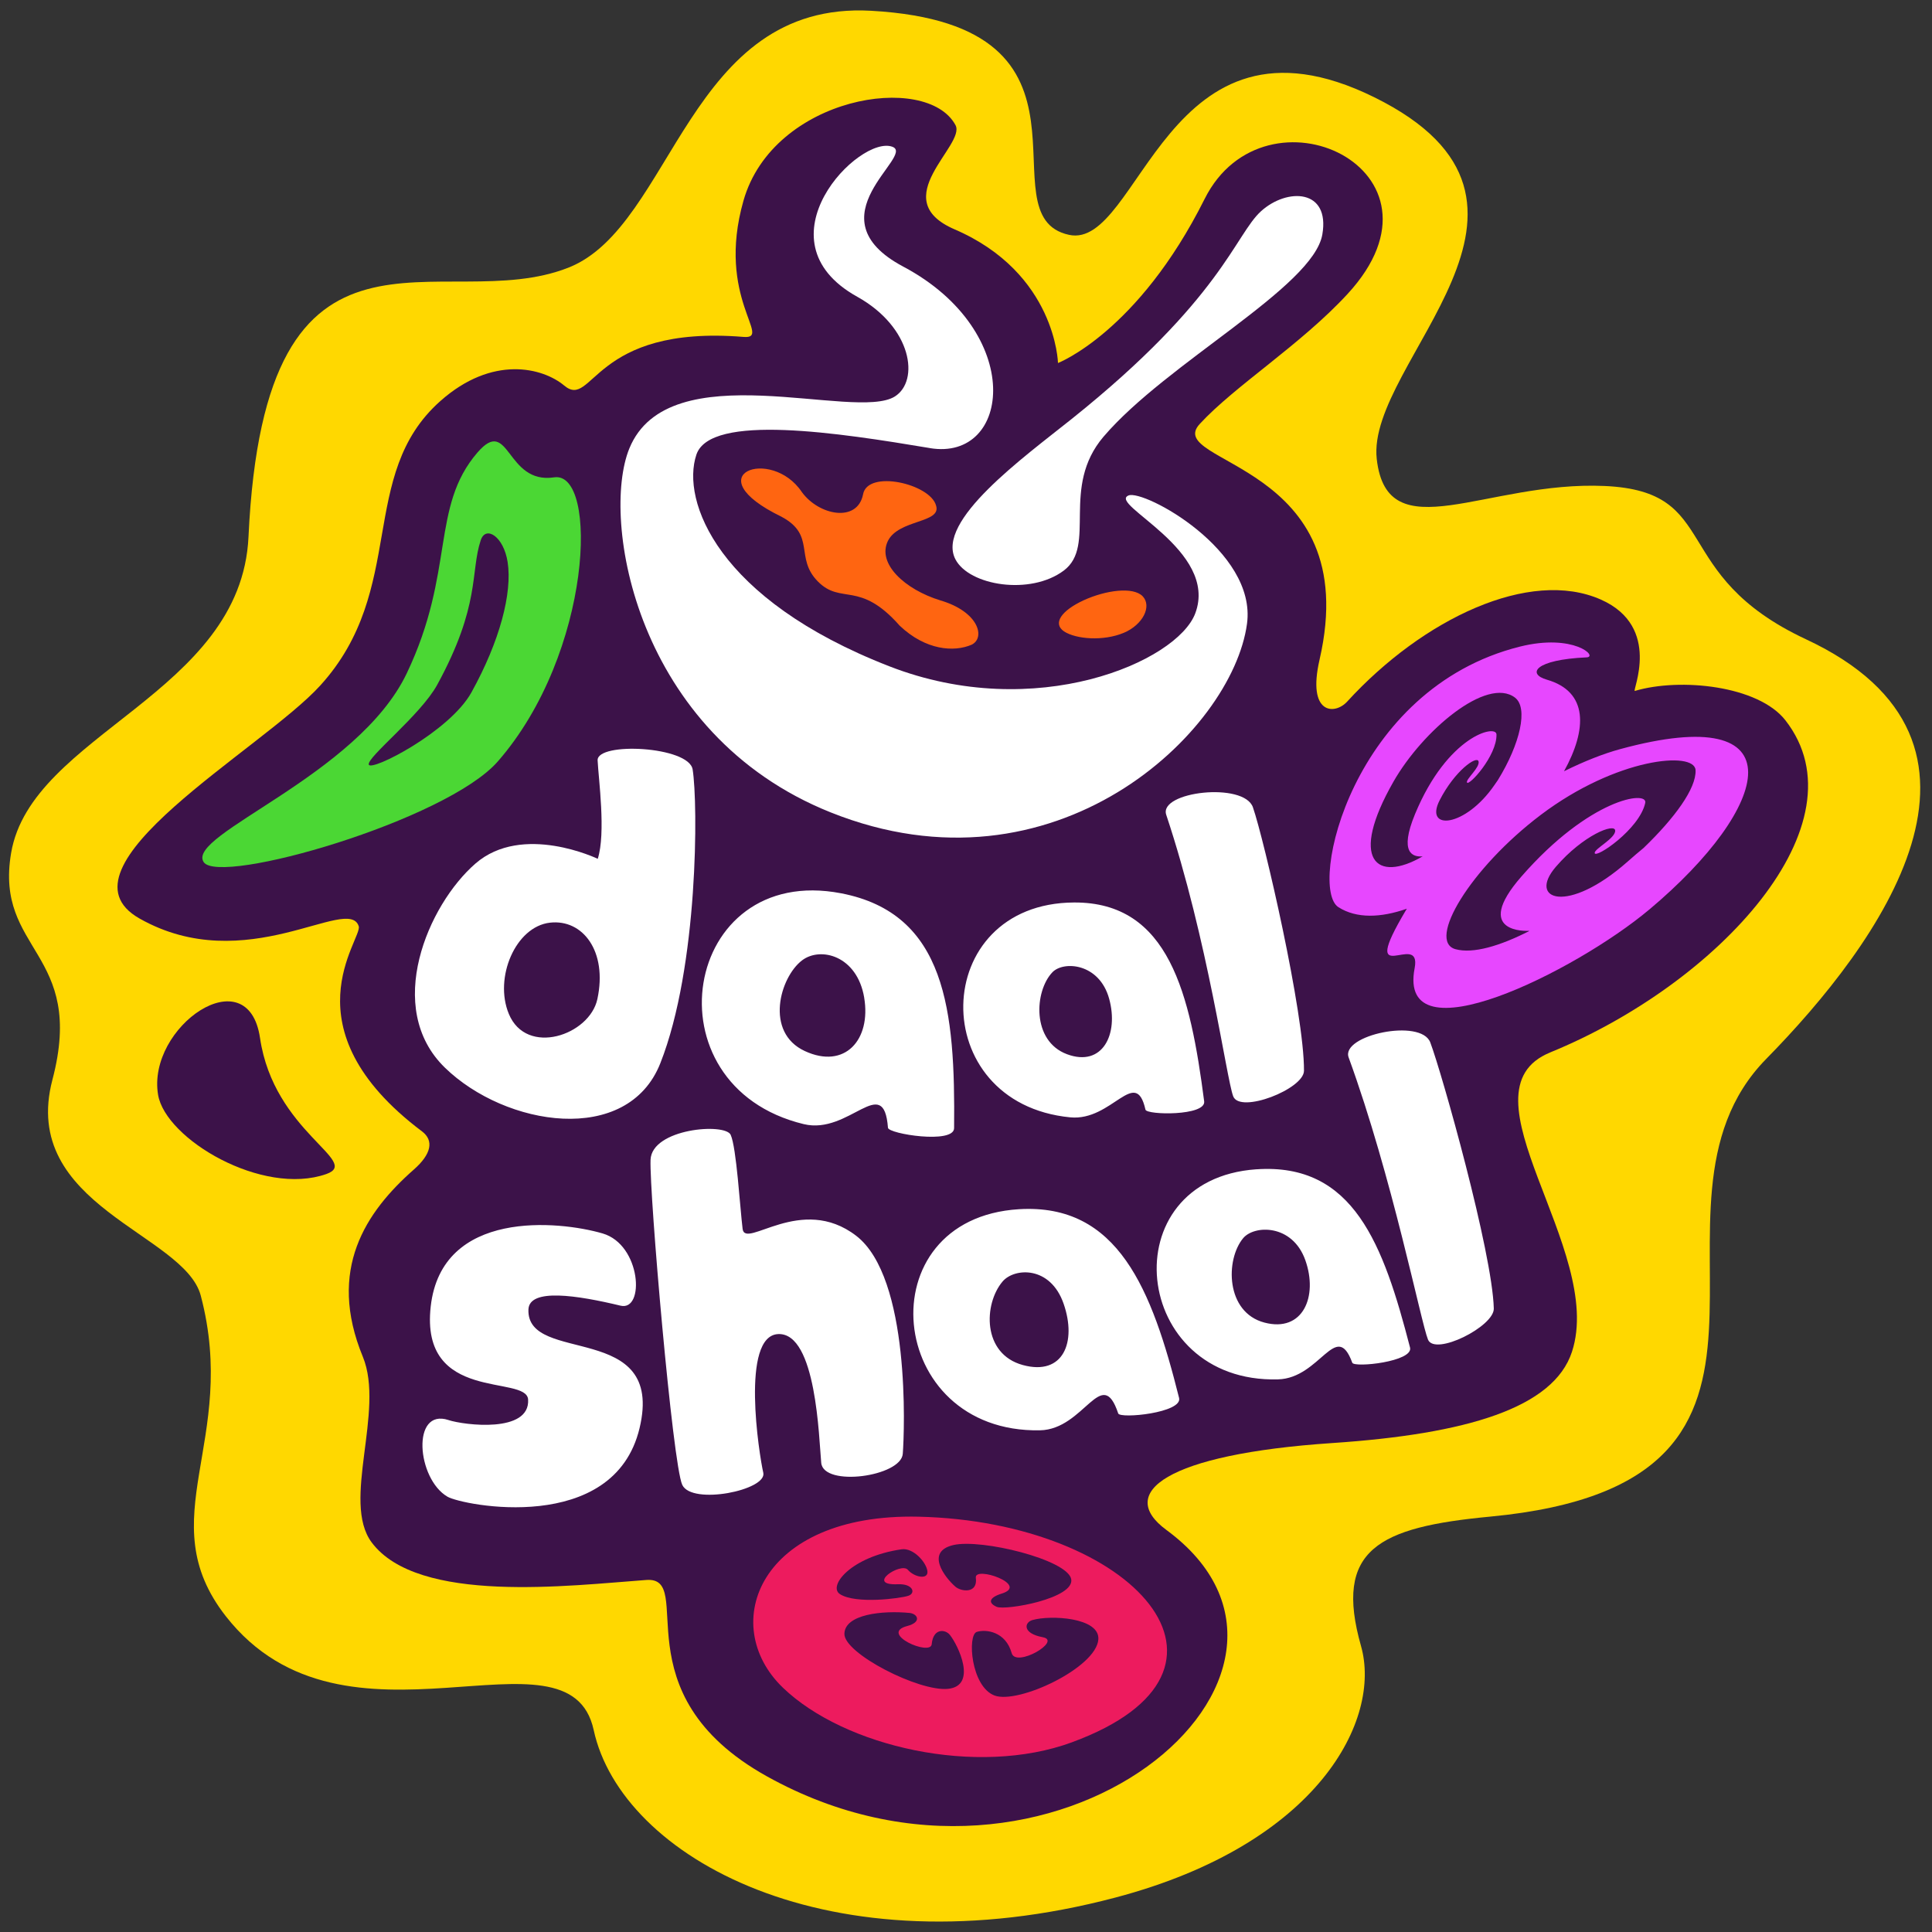<?xml version="1.0" encoding="UTF-8"?>
<svg xmlns="http://www.w3.org/2000/svg" version="1.1" viewBox="0 0 800 800">
  <rect x="0" y="0" width="800" height="800" fill="#333333" stroke="none"/>
  <defs>
    <style>
      .cls-1 {
        fill: #3c1249;
      }

      .cls-1, .cls-2, .cls-3, .cls-4, .cls-5, .cls-6, .cls-7 {
        fill-rule: evenodd;
      }

      .cls-2 {
        fill: #fff;
      }

      .cls-3 {
        fill: #ffd800;
      }

      .cls-4 {
        fill: #ff6511;
      }

      .cls-5 {
        fill: #e747ff;
      }

      .cls-6 {
        fill: #ed1b5e;
      }

      .cls-7 {
        fill: #4bd734;
      }
    </style>
  </defs>
  <!-- Generator: Adobe Illustrator 28.7.1, SVG Export Plug-In . SVG Version: 1.2.0 Build 142)  -->
  <g>
    <g id="Layer_8">
      <path class="cls-3" d="M360.7,4.46c-75.92-4.25-81.81,88.95-125.1,106.27-52.79,21.12-125.93-34.16-132.7,111.53-3.02,65.1-89.92,81.54-98.3,130.96-6.93,40.89,31.07,40.83,17.11,93.86-13.76,52.25,54.64,63.69,61.42,89.4,15.93,60.34-21.27,92.39,10.42,132.82,49.57,63.24,142.1.04,152.29,47.09,11.38,52.52,97.43,100.71,216.09,69.33,84.25-22.28,110.24-73.81,101.64-104.12-11.34-39.98,7.15-49.22,53.47-53.6,149.85-14.16,53.56-127.64,114.28-189.49,46.91-47.78,107.87-131.11,16.5-173.8-57.51-26.87-34.39-61.24-83.31-63.47-48.92-2.24-90.09,27.17-94.43-11.17-4.55-40.23,87.65-106.12-1.09-149.83-86.17-42.45-96.96,63.32-126.31,57.01-36.41-7.82,21.56-87-81.98-92.79Z"/>
      <path class="cls-1" d="M641.89,435.8c-39.35,16.08,22.92,81.59,9.02,123.97-7.62,23.23-43.61,34.03-99.18,37.76-69.1,4.63-89.58,20.68-68.78,35.97,80.5,59.18-46.61,168.2-165.45,102.01-61.76-34.4-28.93-82.8-49.86-81.28-31.68,2.29-94.56,10.19-113.75-15.57-12.62-16.93,5.57-54.47-3.65-76.86-14.88-36.12,1.2-59.99,21.17-77.56,7.13-6.28,8.41-11.93,3.33-15.76-57.04-42.93-24.51-79.7-26.2-84.95-4.27-13.2-46.65,21.76-90.74-3.18-37.49-21.21,50.85-70.14,74.78-96.46,36.29-39.9,15.22-87.13,49.73-117.8,21.6-19.2,42.47-13.84,51.33-6.43,12.01,10.05,11.58-25.26,74.22-20.15,12.29,1-11.53-15.97,0-56.42,12.31-43.19,75.84-53.43,87.79-31.28,4.47,8.28-29.24,30.71-.37,43.16,41.99,18.1,42.81,55.35,42.81,55.35,0,0,33.1-12.74,60.72-67.94,25.03-50.02,106.61-12.13,59.19,39.34-19.35,21-46.73,38.08-61.23,53.85-15.37,16.72,68.47,15.6,49.63,97.58-5.25,22.85,6.33,22.95,11.42,17.38,31.45-34.36,75.6-55.31,105.06-42.26,25.56,11.32,12.73,38.23,14.08,37.83,18.74-5.58,51.12-2.22,62.34,12.16,33.32,42.73-27.57,109-97.41,137.53ZM107.67,429.81c5.74,39.09,42.22,51.14,27.44,56.34-26.44,9.29-66.56-14.45-69.65-32.81-4.74-28.16,37.25-57.27,42.21-23.52Z"/>
      <path class="cls-2" d="M591.3,554.69c-2.88-6.93-14.82-67.41-32.86-116.83-3.36-9.2,29.95-16.37,33.81-6.21,4.75,12.52,25.71,86.9,26.3,110.18.19,7.41-24.38,19.78-27.25,12.87ZM456.99,180.77c-18.01,21.11-2.69,45.13-16.5,55.49-13.81,10.36-39.2,6.29-44.88-4.68-8.21-15.89,28.27-42.21,48.09-58.05,62.25-49.77,67.7-76.34,78.49-86.09,10.79-9.75,28.63-9.23,25.36,9.66-3.78,21.84-64.47,53.11-90.56,83.68ZM385,185.53c-37.35-6.25-90.85-14.54-96.64,2.73-6.38,19.03,8.55,59.9,79.95,87.66,60.54,23.54,119.07-1.93,126.61-21.91,9.92-26.28-36.41-45.28-27.61-48.85,6.31-2.56,53.15,22.71,49.05,53.11-6.05,44.83-79.49,115.29-172.4,78.12-80.99-32.4-95.23-121.54-83.38-150.65,16.31-40.09,93.5-11.12,109.98-21.58,10.2-6.47,7.24-28.58-15.61-41.29-42.12-23.43,1.05-67.32,14.63-62.07,9.56,3.7-34.11,29.12,4.44,49.6,50.74,26.95,44.78,80.8,10.99,75.15ZM286.81,318.63c2.26,14.06,2.4,81.68-13.38,121.63-13.57,34.36-64.16,26.22-89.21,1.83-25.42-24.74-7.01-67.4,12.63-84.49,19.52-16.98,50.67-1.98,50.67-1.98,3.41-10.7.32-33.02-.06-40.76-.38-7.75,37.79-5.9,39.35,3.76ZM227.71,382.06c-14.21,1.63-23.23,22.75-17.02,37.76,7.33,17.73,33.45,8.86,36.67-6.12,4.26-19.8-6.05-33.21-19.65-31.64ZM185.68,588.01c6.64,2.16,33.83,5.52,33-8.49-.62-10.43-44.84,1.59-40.33-38.54,4.54-40.35,53.08-35.52,71.17-30.24,16.07,4.69,17.53,32.34,7.43,29.91-17.83-4.29-37.84-7.42-38.14,1.61-.77,23.04,56.68,4.46,46.02,49.1-10.62,44.48-73.36,32-79.54,28.39-12.72-7.42-15.02-36.77.4-31.75ZM302.55,469.91c2.39,5.05,3.88,30.36,4.95,38.95,1.07,8.58,24.24-14.68,47.04,2.86,22.5,17.32,20.01,80.84,19.28,90.28-.73,9.43-32.83,13.86-33.77,3.72-.95-10.16-2.03-53.82-17.73-53.31-15.81.52-7.94,50.18-6.26,57.41,1.67,7.22-29.57,13.56-33.55,5.03-3.99-8.55-13.68-121.01-13.13-134.62.53-12.93,30.78-15.38,33.18-10.33ZM367.69,466.99c-1.77-23.02-15.99,3.04-34.86-1.51-65.61-15.83-50.34-108.29,15.49-95.58,43.44,8.39,47.26,48.56,46.75,97.25-.07,6.7-27.18,2.36-27.38-.16ZM357.85,413.12c-2.93-17.43-18.1-21.27-25.74-15.45-9.2,7.01-15.56,29.79,1.13,37.54,16.6,7.71,27.53-4.67,24.6-22.09ZM421.91,500.71c41.09-2.52,55.09,33.27,66.32,78.14,1.54,6.18-24.44,8.71-25.2,6.43-6.83-20.46-13.97,6.63-32.4,6.98-64.1,1.22-72.28-87.65-8.72-91.55ZM423.52,565.23c16.77,4.59,22.41-9.51,16.91-25.36-5.5-15.86-20.44-14.96-25.3-9.21-7.86,9.29-8.48,29.96,8.39,34.57ZM474.31,459.48c-4.1-18.13-13.8,4.86-31.12,3.19-60.18-5.8-58.51-88.66,1.55-88.97,39.42-.21,48.12,37.97,53.88,82.34.79,6.11-23.8,5.71-24.31,3.44ZM459.27,413.53c-4.07-14.75-18.88-15.75-23.49-10.94-7.46,7.77-8.7,28.45,6.05,33.94,14.68,5.46,21.51-8.26,17.44-23ZM518.81,334.3c4.57,13.12,21.3,85.32,21.14,109.09-.05,7.57-26.51,17.89-29.31,10.56-2.8-7.34-10.45-64.74-27.73-116.56-3.21-9.63,32.2-13.72,35.91-3.08ZM520.19,484.19c40.33-2.82,52.65,31.21,63.67,73.78,1.52,5.86-23.12,8.46-23.91,6.31-6.67-18.1-13.23,6.42-30.75,6.89-60.94,1.66-69.42-82.76-9.01-86.99ZM523.56,547.65c15.98,4.23,22.29-10.83,16.94-25.86-5.36-15.04-21.16-14.59-25.74-9.08-7.4,8.9-7.27,30.69,8.8,34.94Z"/>
      <path class="cls-4" d="M465.22,262.08c-8.28,3.45-19.59,2.65-24.62-.63-4.85-3.29-1.12-8.63,8.19-12.92,9.15-4.16,20.37-5.66,24.33-1.67,3.97,4.11.18,11.87-7.9,15.23ZM372.58,259.12c-16.73-18.99-24.23-8.53-33.93-18.36-9.71-9.84-.66-19.14-15.12-26.83-36.06-17.51-4.19-29.2,8.52-10.15,6.99,9.62,22.92,12.81,25.32.96,1.8-10.41,27.8-4.45,30.23,4.59,2.39,7.36-15.47,5.64-19.94,14.67-4.59,9.4,7.05,20.12,21.75,24.62,15.91,4.68,18.71,15.48,12.94,18.33-7.34,3.18-19.09,2.3-29.77-7.84Z"/>
      <path class="cls-7" d="M206.14,315.29c-21.35,24.45-115.27,51.53-121.8,41.69-7.55-11.38,63.81-35.64,84.1-78.19,20.07-42.11,9.8-68.88,29.29-91.44,13.35-15.45,11.62,13.34,31.72,10.31,18.45-2.79,15.91,72.7-23.31,117.63ZM210.2,232.74c-1.64-10.6-9.05-15.3-11.13-9.06-4.4,13.21.04,26.78-18.02,59.86-6.9,12.63-29.25,30.07-28.34,33.07s33.5-13.62,42.51-29.92c11.73-21.19,16.96-41.11,14.98-53.95Z"/>
      <path class="cls-5" d="M682.93,376.62c-30.59,25.67-104.5,62.43-97.16,24.28,3.11-16.2-24.12,10.46-3.6-24.01.12-.21.25-.4.38-.61-10.79,3.77-20.8,4.15-28.33-.63-12.56-7.97,5.52-90.56,75.21-107.92,22.23-5.54,32.47,4.25,27.55,4.47-21.49.96-24.79,6.84-16.46,9.24,17.22,4.96,16.7,20.58,7.11,37.92,8.54-4.24,16.52-7.33,23.15-9.14,74.62-20.35,62.88,23.84,12.15,66.41ZM627.35,288.88c-11.72-8.9-38.3,13.73-50.33,34.76-18.55,32.45-7.18,42.15,12.09,30.95-4.07.4-9.87-1.33-3.17-17.51,13.43-32.43,33.61-37.26,33.72-32.97.24,8.85-11.63,21.78-12.23,19.85-.42-1.36,5.49-6.25,4.8-8.71-.71-2.49-9.82,3.85-16.09,16.1-6.52,12.73,10.55,11.38,22.69-6.3.49-.71.95-1.38,1.4-2.02,9.29-15.06,12.63-29.96,7.11-34.14ZM638,337.43c-29.27,22.12-47.34,52.36-35.27,55.62,7.27,1.96,18.37-1.33,30.56-7.56-.34-.03-.53-.05-.53-.05,0,0-23.53,1.29-2.77-22.5,28.18-32.3,52.41-35.78,51.27-30.48-2.35,10.94-20.78,23.3-20.94,20.75-.12-1.79,8.61-6.04,8.49-9.27-.12-3.27-13.22,1.81-24.57,14.99-11.8,13.7,4.76,19.93,29.76-2.19,2.49-2.21,4.67-4.06,6.58-5.62,12.88-12.41,21.85-24.66,21.52-32.2-.35-8.07-32.8-5.15-64.1,18.51Z"/>
      <path class="cls-6" d="M443.92,721.43c-39.34,14.47-94.25,1.93-119.75-22.61-26.99-25.98-9.91-72.3,56.21-70.79,89.01,2.04,144.53,63.62,63.54,93.39ZM384.02,650.59c-.45-3.7-5.84-9.76-10.69-9.06-21.1,3.06-30.6,15.28-25.53,18.56,6.56,4.24,25.18,1.76,28.34.68,3.17-1.08,1.91-5.03-4.33-4.77-13.69.56,1.28-9.29,4.12-5.97,2.63,3.07,8.54,4.25,8.09.55ZM385.8,680.83c-.47,5.09-22.05-4.41-10.14-7.53,6.18-1.62,4.32-5.09.92-5.42-11.16-1.07-26.8.52-26.93,8.67-.13,8.14,30.94,24.02,42.93,22.76,12.19-1.28,4.25-17.94.73-22.35-1.86-2.33-6.89-2.89-7.51,3.87ZM443.55,653.82c-1.68-8.05-37.23-16.74-48.77-14.05-11.74,2.74-3.65,13.31.81,17.23,2.35,2.07,9.37,3.05,8.48-3.69-.67-5.08,22.38,2.94,10.72,6.56-5.27,1.64-5.76,3.86-2.09,5.48,3.67,1.62,32.53-3.49,30.85-11.53ZM427.51,670.83c-3.4.98-4.25,5.52,4.29,7.11,8.12,1.51-11.17,12.77-12.89,6.57-2.46-8.85-10.53-10.01-14.46-8.77-3.93,1.25-2.45,22.61,7.35,26.33,9.8,3.71,42.18-11.47,43-23.24.63-9.09-19.81-10.16-27.29-8Z"/>
    </g>
  </g>
</svg>